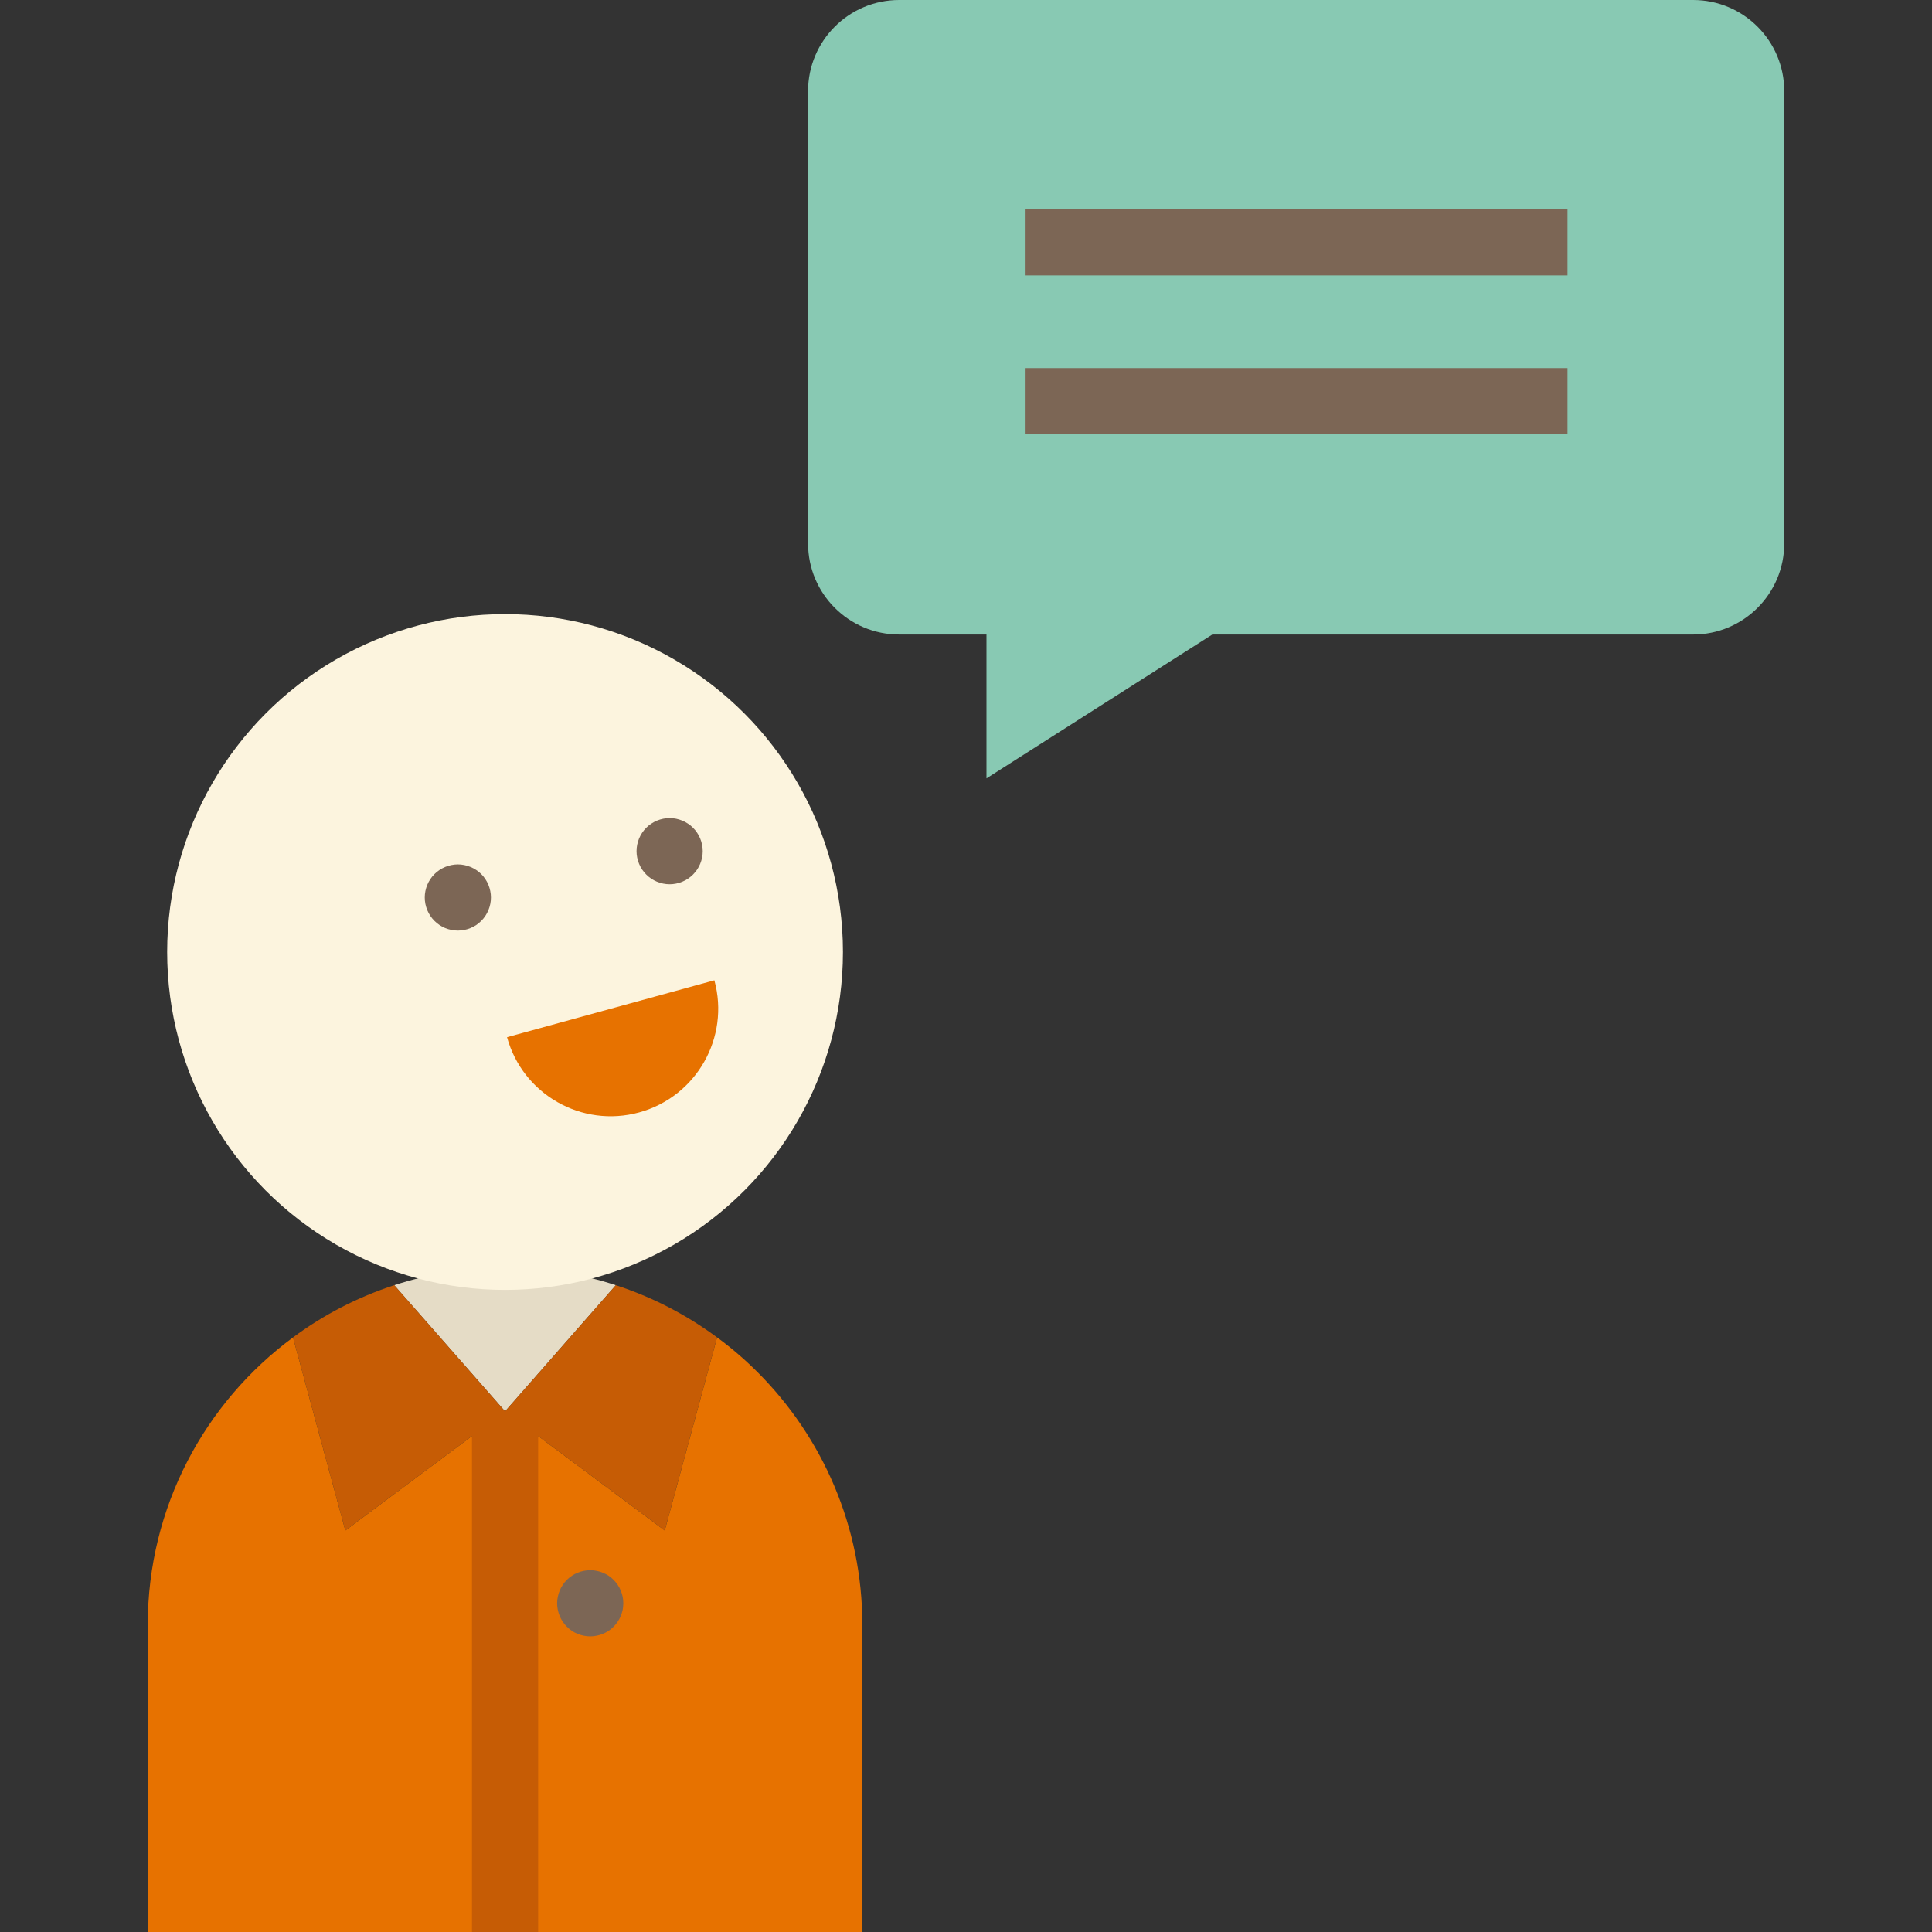 <?xml version="1.0" encoding="iso-8859-1"?>
<!-- Uploaded to: SVG Repo, www.svgrepo.com, Generator: SVG Repo Mixer Tools -->
<!DOCTYPE svg PUBLIC "-//W3C//DTD SVG 1.1//EN" "http://www.w3.org/Graphics/SVG/1.1/DTD/svg11.dtd">
<svg version="1.1" id="Capa_1" xmlns="http://www.w3.org/2000/svg" xmlns:xlink="http://www.w3.org/1999/xlink" 
	 viewBox="0 0 437.87 437.87" xml:space="preserve">
<rect x="0" y="0" width="437.87" height="437.87" fill="#333333" stroke="none"/>
<g>
	<path style="fill:#88C9B3;" d="M203.797,0L383.73,0c11.406,0,20.653,9.247,20.653,20.653v102.5
		c0,11.406-9.247,20.653-20.653,20.653H274.762l-51.185,32.607v-32.607h-19.78c-11.406,0-20.653-9.247-20.653-20.653v-102.5
		C183.144,9.247,192.391,0,203.797,0z"/>
	<path style="fill:#E77200;" d="M195.447,368.288v69.58H33.487v-69.58c0-26.73,12.95-50.43,32.92-65.17l11.86,43.75l36.2-27
		l36.19,27l11.86-43.76c3.27,2.4,6.35,5.05,9.21,7.92C186.377,325.688,195.447,345.928,195.447,368.288z"/>
	<path style="fill:#E5DCC6;" d="M139.567,291.278l-25.1,28.59l-25.11-28.59c7.91-2.58,16.34-3.97,25.11-3.97
		C123.227,287.308,131.667,288.698,139.567,291.278z"/>
	<path style="fill:#7C6655;" d="M133.767,370.87c-0.49,0-0.98-0.05-1.46-0.15c-0.48-0.09-0.95-0.24-1.41-0.42
		c-0.45-0.19-0.89-0.42-1.29-0.69c-0.41-0.28-0.8-0.59-1.14-0.94c-1.4-1.39-2.2-3.33-2.2-5.3c0-0.49,0.05-0.98,0.15-1.46
		c0.1-0.48,0.24-0.96,0.43-1.41c0.18-0.45,0.42-0.89,0.69-1.29c0.27-0.41,0.58-0.8,0.93-1.14c0.34-0.35,0.73-0.66,1.14-0.94
		c0.4-0.27,0.84-0.5,1.29-0.68c0.46-0.19,0.93-0.34,1.41-0.43c0.96-0.2,1.96-0.2,2.93,0c0.48,0.09,0.95,0.24,1.4,0.43
		c0.45,0.18,0.89,0.41,1.3,0.68c0.41,0.28,0.79,0.59,1.14,0.94c0.34,0.34,0.65,0.73,0.93,1.14c0.27,0.4,0.5,0.84,0.69,1.29
		c0.18,0.45,0.33,0.93,0.43,1.41c0.09,0.48,0.14,0.97,0.14,1.46c0,0.49-0.05,0.98-0.14,1.47c-0.1,0.47-0.25,0.95-0.43,1.4
		c-0.19,0.45-0.42,0.89-0.69,1.29c-0.28,0.41-0.59,0.8-0.93,1.14c-0.35,0.35-0.73,0.66-1.14,0.94c-0.41,0.27-0.85,0.5-1.3,0.69
		c-0.45,0.18-0.92,0.33-1.4,0.42C134.747,370.82,134.257,370.87,133.767,370.87z"/>
	<rect x="232.267" y="47.419" style="fill:#7C6655;" width="122.994" height="15"/>
	<rect x="232.267" y="83.417" style="fill:#7C6655;" width="122.994" height="15"/>
	<circle style="fill:#FCF4DE;" cx="114.466" cy="215.762" r="76.58"/>
	<path style="fill:#E77200;" d="M161.905,222.174c3.561,12.976-4.071,26.382-17.047,29.943
		c-12.976,3.561-26.382-4.071-29.943-17.047L161.905,222.174z"/>
	<path style="fill:#7C6655;" d="M151.767,200.41c-1.97,0-3.91-0.8-5.3-2.2c-1.4-1.39-2.2-3.32-2.2-5.3c0-1.97,0.8-3.91,2.2-5.3
		c0.34-0.35,0.73-0.66,1.14-0.93c0.4-0.27,0.84-0.51,1.29-0.69c0.46-0.19,0.93-0.33,1.41-0.43c0.96-0.2,1.96-0.2,2.93,0
		c0.47,0.1,0.95,0.24,1.4,0.43c0.45,0.18,0.89,0.42,1.29,0.69c0.41,0.27,0.8,0.58,1.14,0.93c1.4,1.39,2.2,3.33,2.2,5.3
		c0,1.98-0.8,3.91-2.2,5.3C155.677,199.61,153.737,200.41,151.767,200.41z"/>
	<path style="fill:#7C6655;" d="M103.767,210.91c-0.49,0-0.98-0.05-1.46-0.15c-0.48-0.09-0.95-0.24-1.41-0.42
		c-0.45-0.19-0.88-0.42-1.29-0.69c-0.41-0.28-0.79-0.59-1.14-0.94c-1.4-1.39-2.2-3.32-2.2-5.3c0-1.97,0.8-3.91,2.2-5.3
		c0.35-0.35,0.73-0.66,1.14-0.93c0.41-0.27,0.84-0.51,1.29-0.69c0.46-0.19,0.93-0.34,1.41-0.43c0.96-0.2,1.96-0.2,2.93,0
		c0.48,0.09,0.95,0.24,1.4,0.43c0.45,0.18,0.89,0.42,1.3,0.69c0.41,0.27,0.79,0.58,1.14,0.93c1.39,1.39,2.19,3.33,2.19,5.3
		c0,1.98-0.8,3.91-2.19,5.3c-0.35,0.35-0.73,0.66-1.14,0.94c-0.41,0.27-0.85,0.5-1.3,0.69c-0.45,0.18-0.92,0.33-1.4,0.42
		C104.747,210.86,104.257,210.91,103.767,210.91z"/>
	<rect x="106.966" y="319.872" style="fill:#C65C05;" width="15" height="117.998"/>
	<path style="fill:#C65C05;" d="M162.517,303.108l-11.86,43.76l-36.19-27l25.1-28.59
		C147.897,293.988,155.627,298.008,162.517,303.108z"/>
	<path style="fill:#C65C05;" d="M89.357,291.278l25.11,28.59l-36.2,27l-11.86-43.75C73.297,298.008,81.027,293.988,89.357,291.278z"
		/>
</g>
</svg>